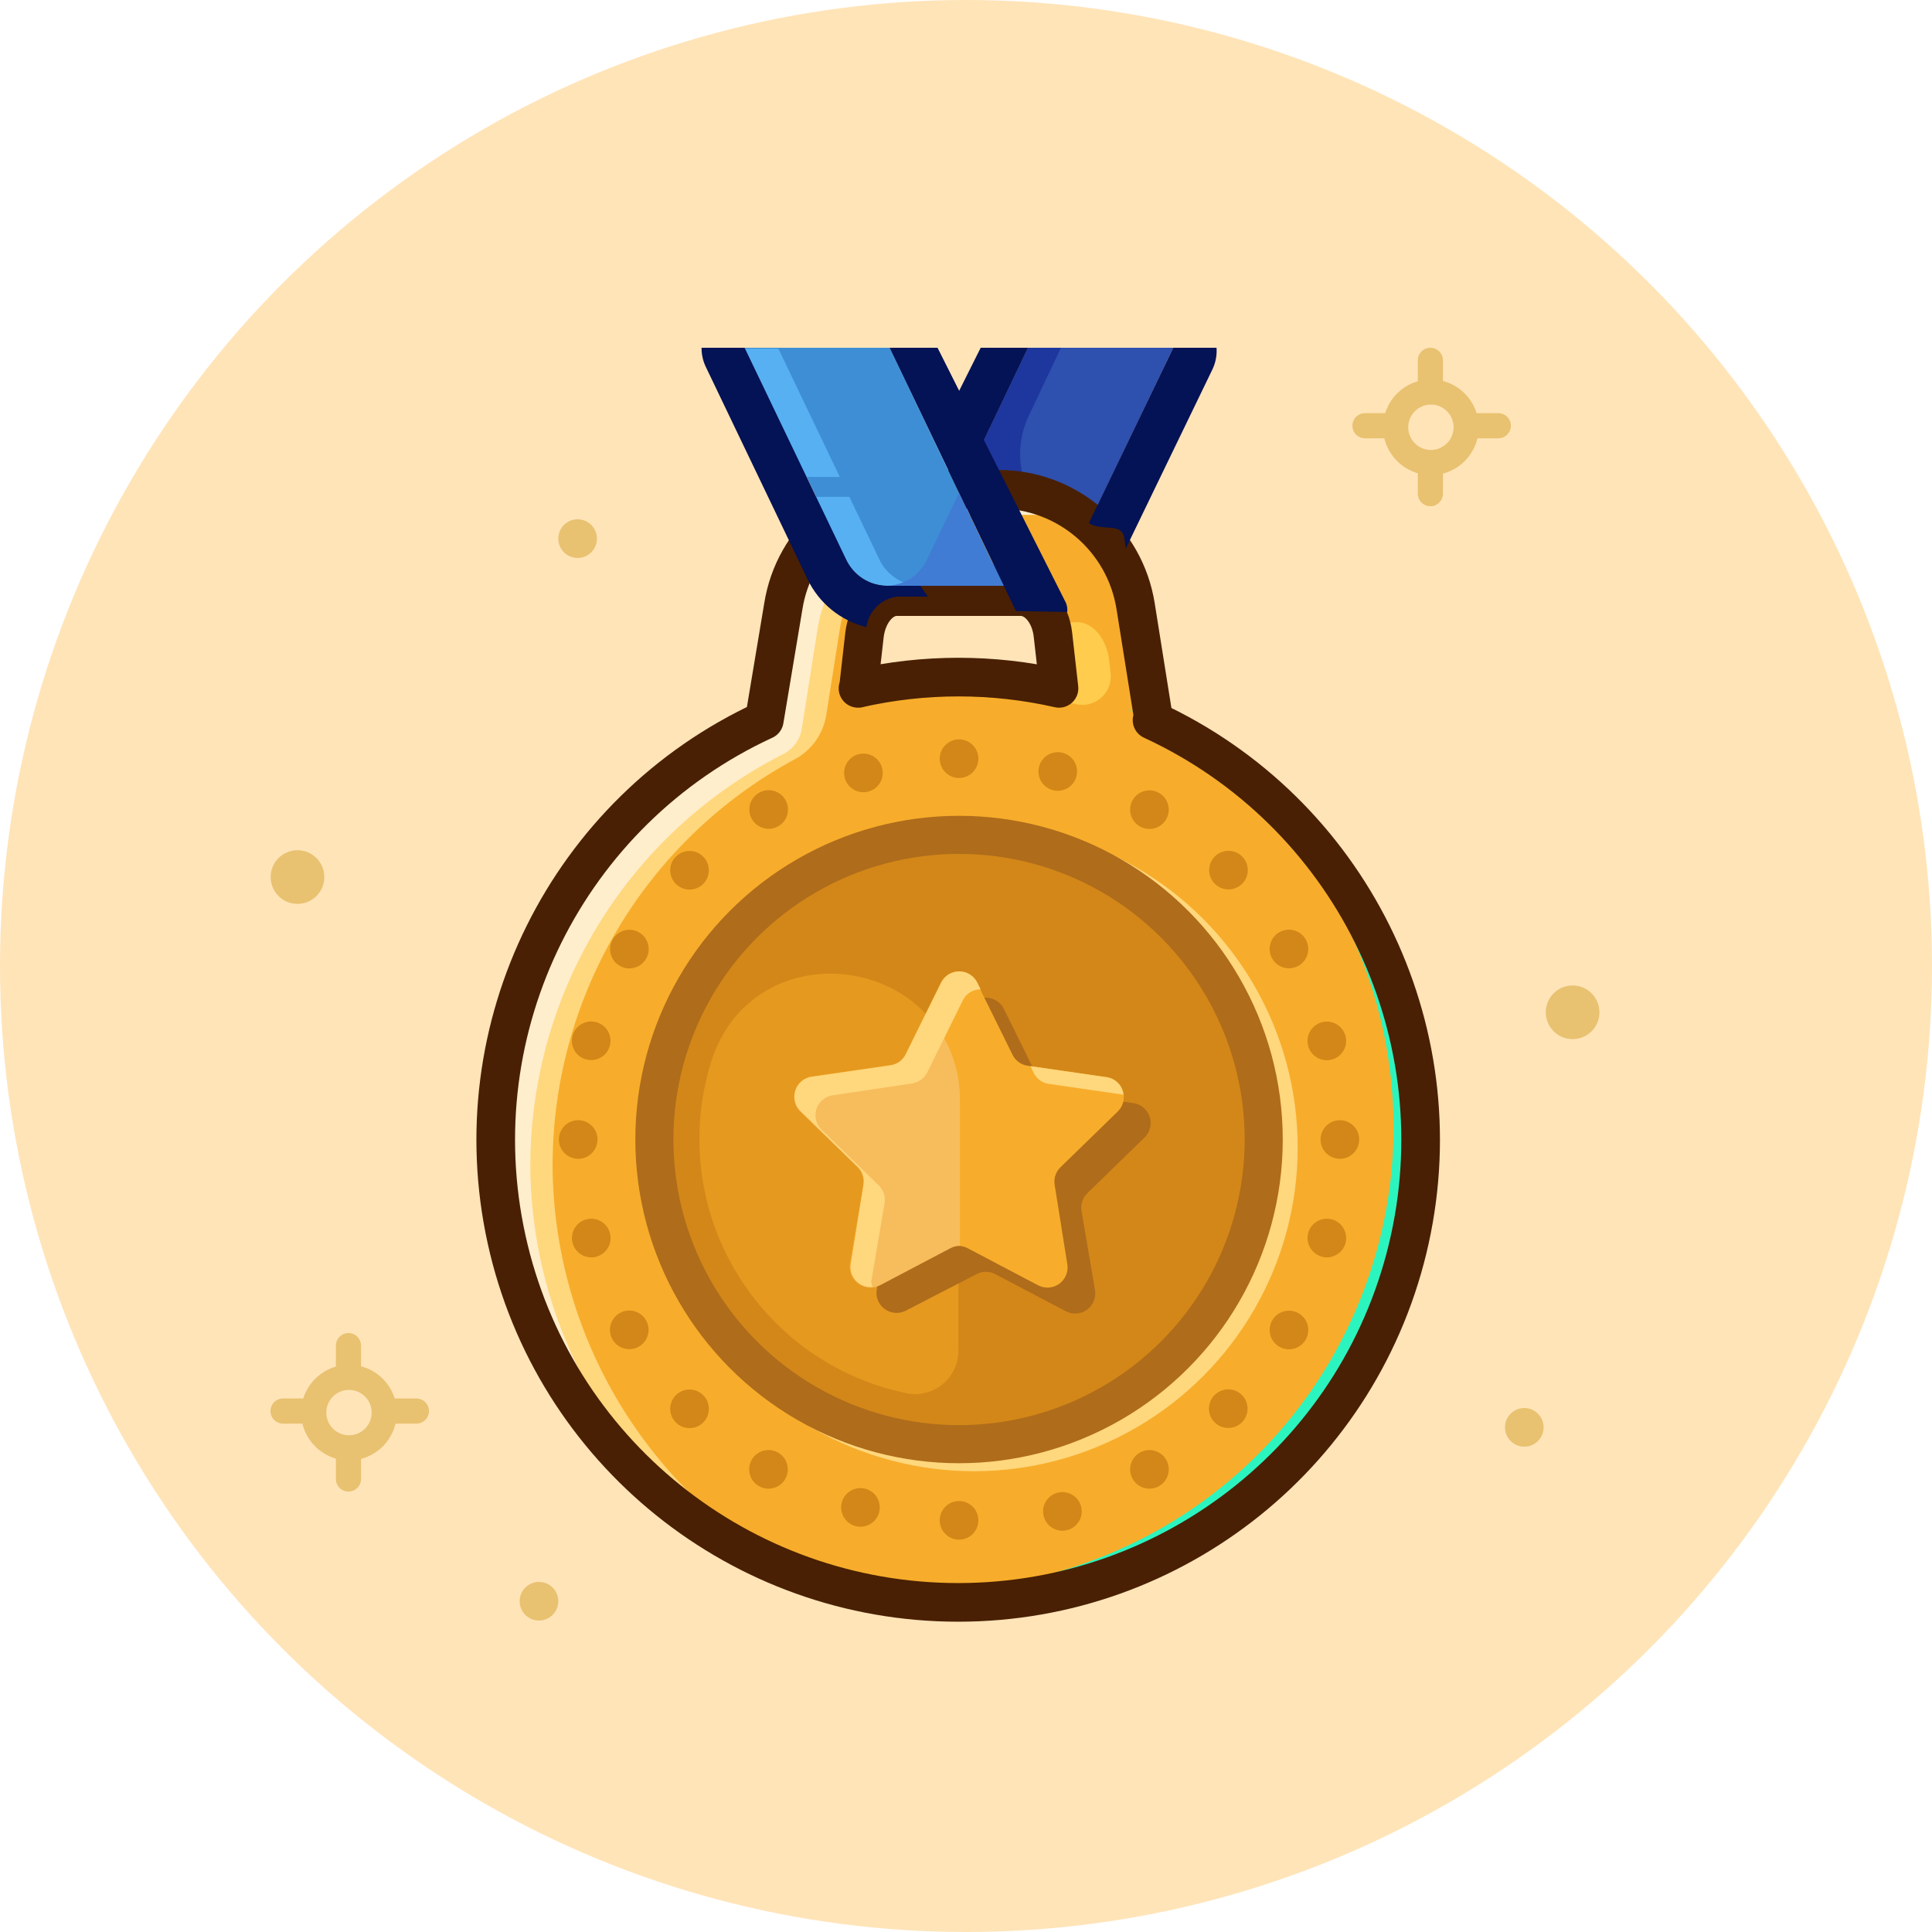 <?xml version="1.0" encoding="UTF-8"?>
<svg width="100px" height="100px" viewBox="0 0 100 100" version="1.1" xmlns="http://www.w3.org/2000/svg" xmlns:xlink="../../external.html?link=http://www.w3.org/1999/xlink">
    <!-- Generator: Sketch 56.3 (81716) - https://sketch.com -->
    <title>Group 53</title>
    <desc>Created with Sketch.</desc>
    <g id="Page-2" stroke="none" stroke-width="1" fill="none" fill-rule="evenodd">
        <g id="Desktop-HD-Copy-10" transform="translate(-769, -6631)">
            <g id="Group-53" transform="translate(769, 6631)">
                <circle id="Oval" fill="#FFE4B8" cx="50" cy="50" r="50"></circle>
                <g id="iconfinder_award_reward_medal_star_4172688" transform="translate(25, 18)">
                    <path d="M22.949,11.01 L28.213,0 L35.728,0 L30.464,10.965 C30.069,11.789 29.239,12.315 28.325,12.32 L20.81,12.32 C21.713,12.324 22.541,11.816 22.949,11.01 Z" id="Path" fill="#2E50AF" fill-rule="nonzero"></path>
                    <path d="M29.949,11.01 L28.246,7.459 C27.651,6.217 27.651,4.771 28.246,3.528 L29.915,0 L28.213,0 L22.949,10.965 C22.554,11.789 21.723,12.315 20.81,12.32 L22.512,12.32 C22.867,12.312 23.215,12.224 23.531,12.062 C23.857,12.231 24.218,12.319 24.584,12.32 L28.325,12.32 C29.073,12.334 29.783,11.994 30.24,11.402 C30.13,11.281 30.032,11.15 29.949,11.01 L29.949,11.01 Z" id="Path" fill="#1E379E" fill-rule="nonzero"></path>
                    <path d="M34.72,19.275 L33.757,13.238 C33.217,9.834 30.282,7.326 26.835,7.325 L22.49,7.325 C19.042,7.326 16.108,9.834 15.568,13.238 L14.56,19.275 C4.357,23.987 -1.194,35.164 1.219,46.142 C3.631,57.119 13.356,64.939 24.595,64.939 C35.834,64.939 45.559,57.119 47.972,46.142 C50.384,35.164 44.834,23.987 34.63,19.275 L34.72,19.275 Z M19.432,17.629 L19.746,14.862 C19.88,13.742 20.586,12.88 21.414,12.88 L27.832,12.88 C28.661,12.88 29.378,13.72 29.501,14.862 L29.814,17.629 C26.39,16.852 22.834,16.852 19.41,17.629 L19.432,17.629 Z" id="Shape" fill="#F7AD2B" fill-rule="nonzero"></path>
                    <circle id="Oval" fill="#F7AD2B" fill-rule="nonzero" cx="24.64" cy="40.981" r="23.934"></circle>
                    <circle id="Oval" fill="#FFD77D" fill-rule="nonzero" cx="25.413" cy="41.395" r="16.755"></circle>
                    <path d="M33.309,18.682 C45.039,24.145 50.295,37.949 45.168,49.831 C40.041,61.713 26.393,67.36 14.37,62.574 C22.261,66.25 31.527,65.347 38.56,60.215 C45.593,55.084 49.281,46.536 48.189,37.899 C47.097,29.262 41.397,21.901 33.309,18.682 L33.309,18.682 Z" id="Path" fill="#2CF4BF" fill-rule="nonzero"></path>
                    <path d="M3.606,42.706 C3.464,33.777 8.31,25.514 16.173,21.28 C17.016,20.814 17.601,19.99 17.763,19.04 L18.469,14.56 C19.008,11.155 21.943,8.648 25.39,8.646 L29.691,8.646 C30.173,8.649 30.654,8.702 31.125,8.803 C29.893,7.821 28.366,7.284 26.79,7.28 L22.49,7.28 C19.042,7.282 16.108,9.789 15.568,13.194 L14.56,19.275 C5.822,23.314 0.359,32.201 0.701,41.821 C1.044,51.442 7.124,59.918 16.128,63.325 C8.564,59.189 3.788,51.325 3.606,42.706 Z" id="Path" fill="#FFD77D" fill-rule="nonzero"></path>
                    <path d="M2.453,42.706 C2.318,33.577 7.394,25.168 15.534,21.034 C16.045,20.78 16.403,20.297 16.498,19.734 L17.315,14.56 C17.855,11.155 20.79,8.648 24.237,8.646 L29.68,8.646 C30.162,8.649 30.642,8.702 31.114,8.803 C29.882,7.821 28.355,7.284 26.779,7.28 L22.49,7.28 C19.042,7.282 16.108,9.789 15.568,13.194 L14.56,19.275 C6.814,22.867 1.578,30.325 0.831,38.831 C0.085,47.337 3.941,55.593 10.942,60.48 C5.694,56.047 2.602,49.574 2.453,42.706 Z" id="Path" fill="#FFEECC" fill-rule="nonzero"></path>
                    <path d="M15.075,62.877 C15.422,63.034 15.77,63.19 16.128,63.325 C15.328,62.88 14.554,62.39 13.81,61.858 C14.22,62.209 14.642,62.548 15.075,62.877 Z" id="Path" fill="#FFEECC" fill-rule="nonzero"></path>
                    <path d="M29.378,14.235 C29.448,14.435 29.497,14.641 29.523,14.851 L29.837,17.618 C28.131,17.238 26.388,17.047 24.64,17.046 C23.934,17.046 23.24,17.046 22.546,17.147 L21.045,17.752 C22.725,17.382 25.099,17.752 26.891,17.752 C28.162,17.825 29.418,18.054 30.632,18.435 C31.112,18.564 31.624,18.444 31.996,18.115 C32.368,17.786 32.55,17.292 32.48,16.8 L32.413,16.184 C32.278,15.064 31.573,14.202 30.744,14.202 L29.378,14.235 Z" id="Path" fill="#FFCC4D" fill-rule="nonzero"></path>
                    <circle id="Oval" fill="#AF6C1B" fill-rule="nonzero" cx="24.64" cy="40.981" r="16.755"></circle>
                    <circle id="Oval" fill="#D38718" fill-rule="nonzero" cx="24.64" cy="40.981" r="14.784"></circle>
                    <path d="M11.2,40.981 C11.215,47.377 15.735,52.877 22.008,54.13 C22.661,54.236 23.328,54.047 23.829,53.615 C24.33,53.183 24.615,52.551 24.606,51.89 L24.606,38.954 C24.606,31.45 14.022,29.837 11.794,37.005 C11.398,38.293 11.197,39.633 11.2,40.981 L11.2,40.981 Z" id="Path" fill="#E5991F" fill-rule="nonzero"></path>
                    <path d="M26.958,34.216 L28.795,37.934 C28.947,38.242 29.24,38.456 29.579,38.506 L33.678,39.099 C34.067,39.16 34.388,39.434 34.508,39.808 C34.629,40.182 34.529,40.592 34.25,40.869 L31.282,43.758 C31.036,43.996 30.923,44.34 30.979,44.677 L31.674,48.754 C31.748,49.145 31.592,49.544 31.273,49.783 C30.954,50.021 30.527,50.056 30.173,49.874 L26.51,47.947 C26.209,47.79 25.849,47.79 25.547,47.947 L21.885,49.84 C21.531,50.023 21.104,49.987 20.784,49.749 C20.465,49.511 20.31,49.111 20.384,48.72 L21.09,44.643 C21.146,44.306 21.033,43.963 20.787,43.725 L17.808,40.858 C17.529,40.581 17.428,40.171 17.549,39.797 C17.67,39.423 17.991,39.149 18.379,39.088 L22.478,38.494 C22.818,38.445 23.111,38.231 23.262,37.923 L25.099,34.205 C25.279,33.855 25.639,33.636 26.032,33.639 C26.425,33.641 26.783,33.864 26.958,34.216 Z" id="Path" fill="#AF6C1B" fill-rule="nonzero"></path>
                    <path d="M34.72,19.275 L33.779,13.373 C33.224,9.893 30.225,7.33 26.701,7.325 L22.624,7.325 C19.1,7.33 16.101,9.893 15.546,13.373 L14.56,19.275 C4.357,23.987 -1.194,35.164 1.219,46.142 C3.631,57.119 13.356,64.939 24.595,64.939 C35.834,64.939 45.559,57.119 47.972,46.142 C50.384,35.164 44.834,23.987 34.63,19.275 L34.72,19.275 Z M19.432,17.629 L19.746,14.862 C19.88,13.742 20.586,12.88 21.414,12.88 L27.832,12.88 C28.661,12.88 29.378,13.72 29.501,14.862 L29.814,17.629 C26.39,16.852 22.834,16.852 19.41,17.629 L19.432,17.629 Z" id="Shape" stroke="#492004" stroke-width="2" stroke-linecap="round" stroke-linejoin="round"></path>
                    <path d="M26.309,11.01 L21.056,0 L13.541,0 L18.805,10.965 C19.199,11.789 20.03,12.315 20.944,12.32 L28.459,12.32 C27.551,12.328 26.718,11.82 26.309,11.01 Z" id="Path" fill="#3E8ED6" fill-rule="nonzero"></path>
                    <polygon id="Path" fill="#57B0F2" fill-rule="nonzero" points="18.469 6.686 15.288 0.045 13.541 0.045 16.722 6.686"></polygon>
                    <path d="M20.541,11.01 L18.962,7.717 L17.214,7.717 L18.794,11.01 C19.203,11.82 20.036,12.328 20.944,12.32 L22.691,12.32 C21.783,12.328 20.95,11.82 20.541,11.01 L20.541,11.01 Z" id="Path" fill="#57B0F2" fill-rule="nonzero"></path>
                    <path d="M26.309,11.01 L24.64,7.504 L22.96,11.01 C22.564,11.8 21.761,12.305 20.877,12.32 L28.392,12.32 C27.508,12.305 26.705,11.8 26.309,11.01 L26.309,11.01 Z" id="Path" fill="#407CD3" fill-rule="nonzero"></path>
                    <path d="M16.8,11.984 C17.394,13.223 18.512,14.132 19.846,14.459 C19.958,13.629 20.617,12.98 21.448,12.88 L23.027,12.88 L22.635,12.32 L20.877,12.32 C19.989,12.295 19.19,11.776 18.805,10.976 L13.541,0 L21.056,0 L24.55,7.28 L24.73,7.28 L28.213,0 L35.728,0 L31.36,9.072 C31.987,9.52 33.051,9.016 33.186,9.822 L33.275,10.382 L37.755,1.12 C37.922,0.771 37.995,0.385 37.968,0 L25.76,0 L24.64,2.24 L23.52,0 L11.312,0 C11.309,0.337 11.382,0.67 11.525,0.974 L16.8,11.984 Z" id="Path" fill="#041256" fill-rule="nonzero"></path>
                    <path d="M30.24,13.675 C30.257,13.515 30.234,13.354 30.173,13.205 L23.52,0 L21.056,0 L27.586,13.63 L30.24,13.675 Z" id="Path" fill="#041256" fill-rule="nonzero"></path>
                    <circle id="Oval" fill="#D38718" fill-rule="nonzero" cx="24.64" cy="21.269" r="1"></circle>
                    <circle id="Oval" fill="#D38718" fill-rule="nonzero" cx="24.64" cy="60.693" r="1"></circle>
                    <circle id="Oval" fill="#D38718" fill-rule="nonzero" transform="translate(19.69, 22.006) rotate(-15.005) translate(-19.69, -22.006) " cx="19.69" cy="22.006" r="1"></circle>
                    <circle id="Oval" fill="#D38718" fill-rule="nonzero" transform="translate(29.99, 60.23) rotate(-15.005) translate(-29.99, -60.23) " cx="29.99" cy="60.23" r="1"></circle>
                    <circle id="Oval" fill="#D38718" fill-rule="nonzero" transform="translate(14.786, 23.9) rotate(-30) translate(-14.786, -23.9) " cx="14.786" cy="23.9" r="1"></circle>
                    <circle id="Oval" fill="#D38718" fill-rule="nonzero" transform="translate(34.495, 58.054) rotate(-30) translate(-34.495, -58.054) " cx="34.495" cy="58.054" r="1"></circle>
                    <circle id="Oval" fill="#D38718" fill-rule="nonzero" transform="translate(10.69, 27.045) rotate(-45) translate(-10.69, -27.045) " cx="10.69" cy="27.045" r="1"></circle>
                    <circle id="Oval" fill="#D38718" fill-rule="nonzero" transform="translate(38.575, 54.913) rotate(-45) translate(-38.575, -54.913) " cx="38.575" cy="54.913" r="1"></circle>
                    <circle id="Oval" fill="#D38718" fill-rule="nonzero" transform="translate(7.577, 31.125) rotate(-60) translate(-7.577, -31.125) " cx="7.577" cy="31.125" r="1"></circle>
                    <circle id="Oval" fill="#D38718" fill-rule="nonzero" transform="translate(41.717, 50.841) rotate(-60) translate(-41.717, -50.841) " cx="41.717" cy="50.841" r="1"></circle>
                    <circle id="Oval" fill="#D38718" fill-rule="nonzero" transform="translate(5.599, 35.871) rotate(-75) translate(-5.599, -35.871) " cx="5.599" cy="35.871" r="1"></circle>
                    <circle id="Oval" fill="#D38718" fill-rule="nonzero" transform="translate(43.678, 46.081) rotate(-75) translate(-43.678, -46.081) " cx="43.678" cy="46.081" r="1"></circle>
                    <circle id="Oval" fill="#D38718" fill-rule="nonzero" cx="4.928" cy="40.981" r="1"></circle>
                    <circle id="Oval" fill="#D38718" fill-rule="nonzero" cx="44.352" cy="40.981" r="1"></circle>
                    <circle id="Oval" fill="#D38718" fill-rule="nonzero" transform="translate(5.604, 46.081) rotate(-15) translate(-5.604, -46.081) " cx="5.604" cy="46.081" r="1"></circle>
                    <circle id="Oval" fill="#D38718" fill-rule="nonzero" transform="translate(43.676, 35.878) rotate(-15) translate(-43.676, -35.878) " cx="43.676" cy="35.878" r="1"></circle>
                    <circle id="Oval" fill="#D38718" fill-rule="nonzero" transform="translate(7.571, 50.833) rotate(-30) translate(-7.571, -50.833) " cx="7.571" cy="50.833" r="1"></circle>
                    <circle id="Oval" fill="#D38718" fill-rule="nonzero" transform="translate(41.716, 31.119) rotate(-30) translate(-41.716, -31.119) " cx="41.716" cy="31.119" r="1"></circle>
                    <circle id="Oval" fill="#D38718" fill-rule="nonzero" transform="translate(10.69, 54.921) rotate(-45) translate(-10.69, -54.921) " cx="10.69" cy="54.921" r="1"></circle>
                    <circle id="Oval" fill="#D38718" fill-rule="nonzero" transform="translate(38.586, 27.037) rotate(-45) translate(-38.586, -27.037) " cx="38.586" cy="27.037" r="1"></circle>
                    <circle id="Oval" fill="#D38718" fill-rule="nonzero" transform="translate(14.777, 58.053) rotate(-60) translate(-14.777, -58.053) " cx="14.777" cy="58.053" r="1"></circle>
                    <circle id="Oval" fill="#D38718" fill-rule="nonzero" transform="translate(34.495, 23.908) rotate(-60) translate(-34.495, -23.908) " cx="34.495" cy="23.908" r="1"></circle>
                    <circle id="Oval" fill="#D38718" fill-rule="nonzero" transform="translate(19.537, 60.023) rotate(-75) translate(-19.537, -60.023) " cx="19.537" cy="60.023" r="1"></circle>
                    <circle id="Oval" fill="#D38718" fill-rule="nonzero" transform="translate(29.75, 21.932) rotate(-75) translate(-29.75, -21.932) " cx="29.75" cy="21.932" r="1"></circle>
                    <path d="M25.57,32.872 L27.406,36.59 C27.556,36.9 27.85,37.114 28.19,37.162 L32.29,37.755 C32.678,37.816 32.999,38.09 33.12,38.464 C33.24,38.838 33.14,39.248 32.861,39.525 L29.893,42.414 C29.646,42.651 29.532,42.995 29.59,43.333 L30.24,47.41 C30.314,47.801 30.159,48.2 29.84,48.439 C29.52,48.677 29.093,48.712 28.739,48.53 L25.077,46.603 C24.775,46.446 24.415,46.446 24.114,46.603 L20.496,48.496 C20.142,48.679 19.715,48.643 19.396,48.405 C19.076,48.167 18.921,47.767 18.995,47.376 L19.69,43.299 C19.748,42.962 19.634,42.618 19.387,42.381 L16.419,39.491 C16.14,39.215 16.04,38.805 16.16,38.431 C16.281,38.057 16.602,37.782 16.99,37.722 L21.09,37.128 C21.43,37.08 21.724,36.866 21.874,36.557 L23.71,32.838 C23.894,32.491 24.257,32.276 24.65,32.283 C25.043,32.29 25.399,32.518 25.57,32.872 Z" id="Path" fill="#F7AD2B" fill-rule="nonzero"></path>
                    <path d="M22.926,34.462 L21.874,36.59 C21.724,36.9 21.43,37.114 21.09,37.162 L16.99,37.755 C16.602,37.816 16.281,38.09 16.16,38.464 C16.04,38.838 16.14,39.248 16.419,39.525 L19.387,42.414 C19.633,42.652 19.746,42.996 19.69,43.333 L19.04,47.41 C18.966,47.801 19.121,48.2 19.44,48.439 C19.76,48.677 20.187,48.712 20.541,48.53 L24.203,46.603 C24.351,46.524 24.517,46.482 24.685,46.48 L24.685,38.954 C24.708,37.284 24.077,35.672 22.926,34.462 Z" id="Path" fill="#F7BC5C" fill-rule="nonzero"></path>
                    <path d="M28.504,37.531 C28.654,37.84 28.948,38.055 29.288,38.102 L33.152,38.662 C33.105,38.195 32.744,37.82 32.278,37.755 L28.336,37.184 L28.504,37.531 Z" id="Path" fill="#FFD77D" fill-rule="nonzero"></path>
                    <path d="M20.093,48.35 L20.787,44.274 C20.843,43.936 20.73,43.593 20.485,43.355 L17.517,40.466 C17.237,40.189 17.137,39.779 17.258,39.405 C17.379,39.031 17.7,38.757 18.088,38.696 L22.21,38.08 C22.549,38.03 22.842,37.817 22.994,37.509 L24.83,33.79 C25,33.432 25.363,33.205 25.76,33.208 L25.581,32.85 C25.404,32.499 25.044,32.278 24.651,32.278 C24.258,32.278 23.899,32.499 23.722,32.85 L21.885,36.568 C21.735,36.877 21.441,37.091 21.101,37.139 L17.002,37.733 C16.613,37.794 16.292,38.068 16.172,38.442 C16.051,38.816 16.151,39.226 16.43,39.502 L19.398,42.392 C19.644,42.63 19.757,42.973 19.701,43.31 L19.04,47.41 C18.986,47.727 19.083,48.051 19.303,48.286 C19.523,48.522 19.84,48.641 20.16,48.608 C20.127,48.525 20.104,48.439 20.093,48.35 L20.093,48.35 Z" id="Path" fill="#FFD77D" fill-rule="nonzero"></path>
                </g>
                <g id="Group" opacity="0.5" transform="translate(70, 18)" fill="#D19F27" fill-rule="nonzero">
                    <g id="Path">
                        <path d="M2.083,4.687 L0.651,4.687 C0.292,4.687 0,4.396 0,4.036 C0,3.677 0.292,3.385 0.651,3.385 L2.083,3.385 C2.443,3.385 2.734,3.677 2.734,4.036 C2.734,4.396 2.443,4.687 2.083,4.687 Z"></path>
                        <path d="M7.552,4.687 L5.989,4.687 C5.63,4.687 5.338,4.396 5.338,4.036 C5.338,3.677 5.63,3.385 5.989,3.385 L7.552,3.385 C7.911,3.385 8.203,3.677 8.203,4.036 C8.203,4.396 7.911,4.687 7.552,4.687 Z"></path>
                        <path d="M4.036,8.203 C3.677,8.203 3.385,7.911 3.385,7.552 L3.385,5.989 C3.385,5.63 3.677,5.338 4.036,5.338 C4.396,5.338 4.687,5.63 4.687,5.989 L4.687,7.552 C4.687,7.911 4.396,8.203 4.036,8.203 Z"></path>
                        <path d="M4.036,2.864 C3.677,2.864 3.385,2.573 3.385,2.213 L3.385,0.651 C3.385,0.292 3.677,0 4.036,0 C4.396,0 4.687,0.292 4.687,0.651 L4.687,2.213 C4.687,2.573 4.396,2.864 4.036,2.864 Z"></path>
                    </g>
                    <g transform="translate(1.562, 1.562)" id="Shape">
                        <path d="M2.502,5.03 C1.136,5.03 0.025,3.919 0.025,2.553 C0.025,1.188 1.136,0.077 2.502,0.077 C3.867,0.077 4.978,1.188 4.978,2.553 C4.978,3.919 3.867,5.03 2.502,5.03 Z M2.502,1.379 C1.854,1.379 1.327,1.905 1.327,2.553 C1.327,3.201 1.854,3.728 2.502,3.728 C3.15,3.728 3.676,3.201 3.676,2.553 C3.676,1.905 3.15,1.379 2.502,1.379 Z"></path>
                    </g>
                </g>
                <g id="Group" opacity="0.5" transform="translate(14, 69)" fill="#D19F27" fill-rule="nonzero">
                    <g id="Path">
                        <path d="M2.083,4.687 L0.651,4.687 C0.291,4.687 0,4.396 0,4.036 C0,3.677 0.291,3.385 0.651,3.385 L2.083,3.385 C2.443,3.385 2.734,3.677 2.734,4.036 C2.734,4.396 2.443,4.687 2.083,4.687 Z"></path>
                        <path d="M7.552,4.687 L5.989,4.687 C5.63,4.687 5.338,4.396 5.338,4.036 C5.338,3.677 5.63,3.385 5.989,3.385 L7.552,3.385 C7.911,3.385 8.203,3.677 8.203,4.036 C8.203,4.396 7.911,4.687 7.552,4.687 Z"></path>
                        <path d="M4.036,8.203 C3.677,8.203 3.385,7.911 3.385,7.552 L3.385,5.989 C3.385,5.63 3.677,5.338 4.036,5.338 C4.396,5.338 4.687,5.63 4.687,5.989 L4.687,7.552 C4.687,7.911 4.396,8.203 4.036,8.203 Z"></path>
                        <path d="M4.036,2.864 C3.677,2.864 3.385,2.573 3.385,2.213 L3.385,0.651 C3.385,0.292 3.677,0 4.036,0 C4.396,0 4.687,0.292 4.687,0.651 L4.687,2.213 C4.687,2.573 4.396,2.864 4.036,2.864 Z"></path>
                    </g>
                    <g transform="translate(1.562, 1.562)" id="Shape">
                        <path d="M2.502,5.03 C1.136,5.03 0.025,3.919 0.025,2.553 C0.025,1.188 1.136,0.077 2.502,0.077 C3.867,0.077 4.978,1.188 4.978,2.553 C4.978,3.919 3.867,5.03 2.502,5.03 Z M2.502,1.379 C1.854,1.379 1.327,1.905 1.327,2.553 C1.327,3.201 1.854,3.728 2.502,3.728 C3.15,3.728 3.676,3.201 3.676,2.553 C3.676,1.905 3.149,1.379 2.502,1.379 Z"></path>
                    </g>
                </g>
                <g id="Group" opacity="0.5" transform="translate(80, 51)" fill="#D19F27" fill-rule="nonzero">
                    <g id="Oval">
                        <circle cx="1.398" cy="1.396" r="1.389"></circle>
                    </g>
                </g>
                <g id="Group" opacity="0.5" transform="translate(14, 44)" fill="#D19F27" fill-rule="nonzero">
                    <g id="Oval">
                        <circle cx="1.398" cy="1.396" r="1.389"></circle>
                    </g>
                </g>
                <g id="Group" opacity="0.5" transform="translate(27, 82)" fill="#D19F27" fill-rule="nonzero">
                    <g id="Oval">
                        <circle cx="0.897" cy="0.879" r="1"></circle>
                    </g>
                </g>
                <g id="Group" opacity="0.5" transform="translate(29, 27)" fill="#D19F27" fill-rule="nonzero">
                    <g id="Oval">
                        <circle cx="0.897" cy="0.879" r="1"></circle>
                    </g>
                </g>
                <g id="Group" opacity="0.5" transform="translate(78, 73)" fill="#D19F27" fill-rule="nonzero">
                    <g id="Oval">
                        <circle cx="0.897" cy="0.879" r="1"></circle>
                    </g>
                </g>
            </g>
        </g>
    </g>
</svg>